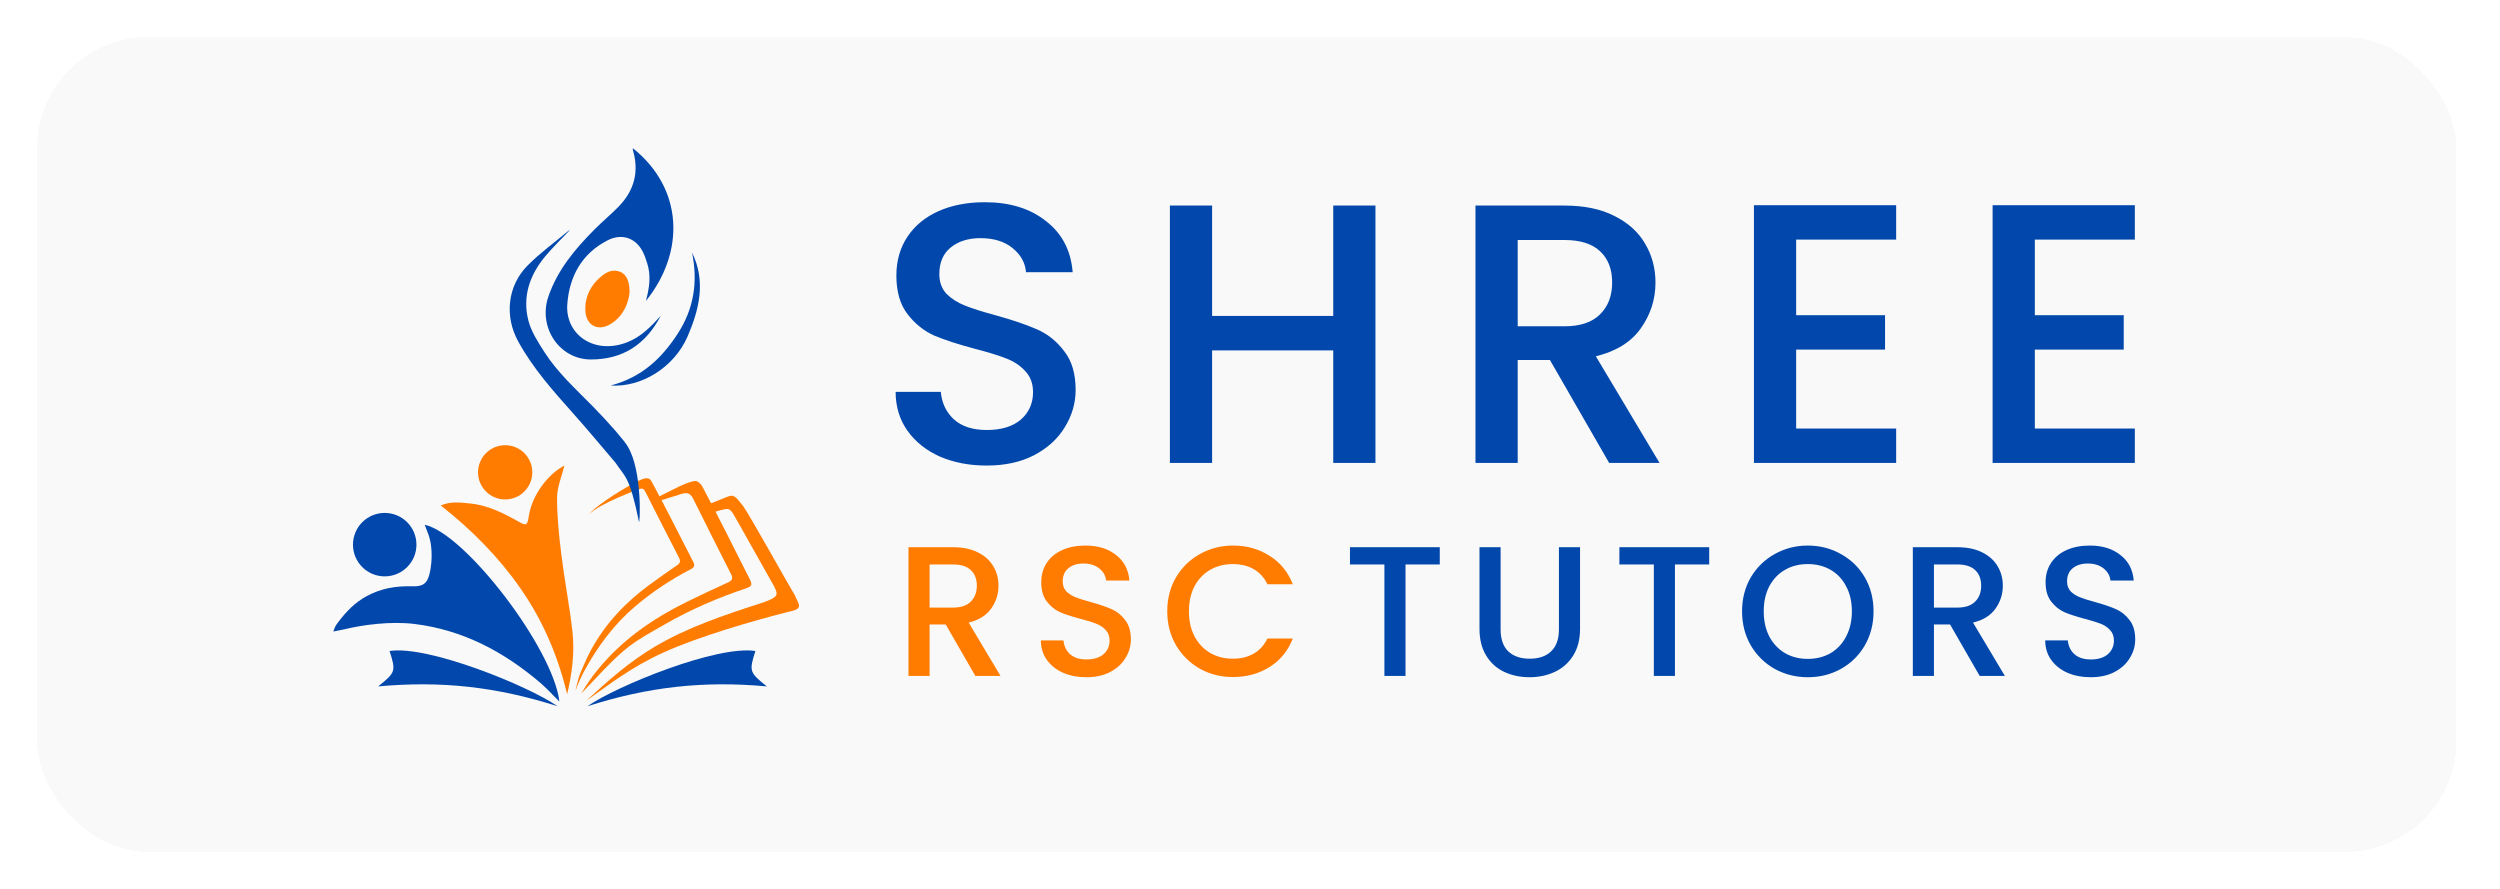 <svg width="270" height="96" viewBox="0 0 270 96" fill="none" xmlns="http://www.w3.org/2000/svg">
<g filter="url(#filter0_d_3088_430)">
<rect x="4" width="261.293" height="88" rx="12" fill="#F9F9F9" shape-rendering="crispEdges"/>
<path d="M36.547 63.162C37.435 61.999 38.328 61.084 39.571 60.399C41.13 59.539 42.804 59.261 44.56 59.321C45.734 59.361 46.099 58.95 46.337 58.163C46.615 57.241 46.836 55.192 46.239 53.644C46.118 53.332 46 53.019 45.869 52.675C50.236 53.614 59.739 66.026 60.416 71.761C59.736 71.113 59.113 70.398 58.401 69.787C54.446 66.4 49.996 64.03 44.76 63.387C42.206 63.073 39.18 63.478 37.179 63.968C36.393 64.124 36.949 64.014 36 64.205C36.194 63.675 36.198 63.621 36.547 63.162Z" fill="#0248AC"/>
<path d="M60.956 46.283C60.671 47.454 60.166 48.6 60.162 49.748C60.156 51.821 60.379 53.904 60.634 55.966C60.976 58.733 61.519 61.475 61.828 64.244C62.078 66.494 61.78 68.742 61.251 70.982C60.272 66.884 58.662 63.084 56.263 59.622C53.882 56.184 50.978 53.251 47.599 50.588C48.715 50.119 49.728 50.276 50.721 50.367C52.601 50.541 54.252 51.355 55.871 52.262C56.893 52.836 56.942 52.796 57.124 51.664C57.466 49.534 59.114 47.225 60.956 46.283Z" fill="#FF7C01"/>
<path d="M71.36 30.106C69.766 33.16 67.303 34.838 63.786 34.823C60.411 34.809 58.088 31.351 59.225 28.029C60.212 25.144 62.111 22.885 64.215 20.773C65.054 19.93 65.972 19.167 66.804 18.318C68.491 16.596 69.044 14.562 68.356 12.223C68.337 12.158 68.346 12.085 68.341 12C73.842 16.387 73.993 23.253 69.756 28.503C70.143 27.091 70.316 25.788 69.912 24.48C69.777 24.041 69.631 23.598 69.423 23.191C68.641 21.666 67.13 21.177 65.608 21.961C62.814 23.399 61.491 25.875 61.269 28.843C61.025 32.1 64.13 34.353 67.722 32.971C69.214 32.397 70.304 31.275 71.36 30.106Z" fill="#0248AC"/>
<path d="M62.775 70.903C63.386 69.876 63.839 69.201 64.591 68.281C67.188 65.108 70.484 62.823 74.133 61.021C75.61 60.291 77.104 59.593 78.605 58.911C79.094 58.69 79.187 58.467 78.934 57.971C77.555 55.273 76.206 52.56 74.854 49.848C74.754 49.649 74.648 49.51 74.512 49.4C74.403 49.313 74.246 49.255 74.03 49.266C73.984 49.268 73.907 49.266 73.706 49.316C73.615 49.338 70.843 50.203 70.843 50.203C70.767 50.124 70.739 50.077 70.615 49.917C70.615 49.917 73.072 48.661 73.29 48.567C73.896 48.302 74.481 48.006 75.114 47.944C75.312 47.925 75.686 48.239 75.82 48.489C76.716 50.152 77.578 51.835 78.436 53.52C79.294 55.205 80.123 56.905 80.991 58.584C81.254 59.093 81.208 59.328 80.616 59.525C77.547 60.545 74.593 61.831 71.782 63.439C68.452 65.344 67.704 65.624 63.902 69.719" fill="#FF7C01"/>
<path d="M68.52 48.152C69.138 47.801 69.6 47.649 69.814 47.649C70 47.649 70.216 47.711 70.332 47.925C71.105 49.351 71.854 50.797 72.601 52.244C73.348 53.692 74.075 55.155 74.829 56.598C75.057 57.034 75.043 57.247 74.632 57.46C72.506 58.56 70.482 59.89 68.587 61.498C66.341 63.403 64.525 65.819 63.021 68.611C62.926 68.787 62.336 69.977 62.172 70.594C62.131 70.565 62.447 69.319 62.566 68.991C62.68 68.663 63.324 67.127 63.793 66.261C65.414 63.271 67.606 61.029 70.089 59.196C71.094 58.454 72.114 57.738 73.14 57.038C73.474 56.81 73.524 56.606 73.303 56.18C72.103 53.862 70.924 51.528 69.743 49.196C69.591 48.896 69.468 48.697 69.117 48.8C68.948 48.849 64.849 50.316 63.579 51.572C64.621 50.331 68.174 48.305 68.52 48.152Z" fill="#FF7C01"/>
<path d="M66.467 45.969C64.956 44.198 63.47 42.405 61.919 40.669C59.732 38.222 57.557 35.773 55.964 32.873C54.469 30.152 54.794 26.871 56.993 24.66C58.338 23.308 59.901 22.174 61.37 20.947C61.452 20.879 61.564 20.848 61.532 20.864C60.703 21.74 59.741 22.661 58.892 23.676C57.215 25.682 56.406 28.017 57.057 30.587C57.368 31.818 58.12 32.971 58.822 34.062C60.223 36.239 62.133 37.967 63.947 39.809C65.832 41.724 67.52 43.696 67.79 44.211C69.416 46.864 69.113 52.846 69.007 52.333C67.988 47.387 67.5 47.52 66.467 45.969Z" fill="#0248AC"/>
<path d="M81.584 66.308C80.892 68.494 80.925 68.613 82.816 70.132C76.044 69.508 70.016 70.166 63.433 72.278C66.639 70.052 77.44 65.665 81.584 66.308Z" fill="#0248AC"/>
<path d="M77.871 51.089C77.476 51.175 76.342 51.624 76.1 51.577C75.924 51.542 75.643 50.807 75.72 50.778C75.817 50.741 78.355 49.731 78.555 49.651C79.221 49.385 79.401 49.549 80.254 50.648C80.895 51.505 85.328 59.47 85.86 60.322C86.248 61.282 86.855 61.749 85.175 62.072C81.35 63.033 75.484 64.74 71.699 66.448C68.119 68.063 65.643 70.057 64.049 71.156C63.783 71.338 63.697 71.423 63.36 71.637C65.702 69.495 67.911 67.5 70.755 65.819C74.255 63.75 78.226 62.42 82.173 61.147C82.468 61.052 82.759 60.943 83.045 60.825C84.129 60.379 83.958 60.056 83.596 59.309C83.495 59.173 79.299 51.632 79.145 51.428C78.752 50.901 78.659 50.894 77.871 51.089Z" fill="#FF7C01"/>
<path d="M67.992 27.614C67.84 28.862 67.285 30.177 65.939 30.997C64.55 31.843 63.265 31.124 63.215 29.505C63.168 27.995 63.809 26.784 64.949 25.833C65.551 25.331 66.238 25.035 67.028 25.378C67.662 25.654 68.008 26.398 67.992 27.614Z" fill="#FF7C01"/>
<path d="M65.945 37.633C69.308 36.764 71.472 34.682 73.187 32.047C74.948 29.342 75.396 26.401 74.734 23.266C76.268 26.364 75.515 29.43 74.264 32.325C72.808 35.698 69.232 37.868 65.945 37.633Z" fill="#0248AC"/>
<path d="M57.488 47.011C57.488 48.629 56.176 49.941 54.558 49.941C52.94 49.941 51.628 48.629 51.628 47.011C51.628 45.393 52.94 44.081 54.558 44.081C56.176 44.081 57.488 45.393 57.488 47.011Z" fill="#FF7C01"/>
<path d="M44.976 54.822C44.976 56.715 43.441 58.249 41.548 58.249C39.655 58.249 38.121 56.715 38.121 54.822C38.121 52.929 39.655 51.395 41.548 51.395C43.441 51.395 44.976 52.929 44.976 54.822Z" fill="#0248AC"/>
<path d="M42.075 66.308C42.767 68.494 42.734 68.613 40.843 70.132C47.614 69.508 53.643 70.166 60.226 72.278C57.02 70.052 46.219 65.665 42.075 66.308Z" fill="#0248AC"/>
<path d="M106.568 46.28C104.701 46.28 103.021 45.96 101.528 45.32C100.035 44.653 98.861 43.72 98.008 42.52C97.155 41.32 96.728 39.92 96.728 38.32H101.608C101.715 39.52 102.181 40.507 103.008 41.28C103.861 42.053 105.048 42.44 106.568 42.44C108.141 42.44 109.368 42.067 110.248 41.32C111.128 40.547 111.568 39.56 111.568 38.36C111.568 37.427 111.288 36.667 110.728 36.08C110.195 35.493 109.515 35.04 108.688 34.72C107.888 34.4 106.768 34.053 105.328 33.68C103.515 33.2 102.035 32.72 100.888 32.24C99.768 31.733 98.808 30.96 98.008 29.92C97.208 28.88 96.808 27.493 96.808 25.76C96.808 24.16 97.208 22.76 98.008 21.56C98.808 20.36 99.928 19.44 101.368 18.8C102.808 18.16 104.475 17.84 106.368 17.84C109.061 17.84 111.261 18.52 112.968 19.88C114.701 21.213 115.661 23.053 115.848 25.4H110.808C110.728 24.387 110.248 23.52 109.368 22.8C108.488 22.08 107.328 21.72 105.888 21.72C104.581 21.72 103.515 22.053 102.688 22.72C101.861 23.387 101.448 24.347 101.448 25.6C101.448 26.453 101.701 27.16 102.208 27.72C102.741 28.253 103.408 28.68 104.208 29C105.008 29.32 106.101 29.667 107.488 30.04C109.328 30.547 110.821 31.053 111.968 31.56C113.141 32.067 114.128 32.853 114.928 33.92C115.755 34.96 116.168 36.36 116.168 38.12C116.168 39.533 115.781 40.867 115.008 42.12C114.261 43.373 113.155 44.387 111.688 45.16C110.248 45.907 108.541 46.28 106.568 46.28ZM148.549 18.2V46H143.989V33.84H130.909V46H126.349V18.2H130.909V30.12H143.989V18.2H148.549ZM173.792 46L167.392 34.88H163.912V46H159.352V18.2H168.952C171.085 18.2 172.885 18.573 174.352 19.32C175.845 20.067 176.952 21.067 177.672 22.32C178.418 23.573 178.792 24.973 178.792 26.52C178.792 28.333 178.258 29.987 177.192 31.48C176.152 32.947 174.538 33.947 172.352 34.48L179.232 46H173.792ZM163.912 31.24H168.952C170.658 31.24 171.938 30.813 172.792 29.96C173.672 29.107 174.112 27.96 174.112 26.52C174.112 25.08 173.685 23.96 172.832 23.16C171.978 22.333 170.685 21.92 168.952 21.92H163.912V31.24ZM193.985 21.88V30.04H203.585V33.76H193.985V42.28H204.785V46H189.425V18.16H204.785V21.88H193.985ZM219.762 21.88V30.04H229.362V33.76H219.762V42.28H230.562V46H215.202V18.16H230.562V21.88H219.762Z" fill="#0248AC"/>
<path d="M105.337 69L102.137 63.44H100.397V69H98.117V55.1H102.917C103.984 55.1 104.884 55.287 105.617 55.66C106.364 56.033 106.917 56.533 107.277 57.16C107.651 57.787 107.837 58.487 107.837 59.26C107.837 60.167 107.571 60.993 107.037 61.74C106.517 62.473 105.711 62.973 104.617 63.24L108.057 69H105.337ZM100.397 61.62H102.917C103.771 61.62 104.411 61.407 104.837 60.98C105.277 60.553 105.497 59.98 105.497 59.26C105.497 58.54 105.284 57.98 104.857 57.58C104.431 57.167 103.784 56.96 102.917 56.96H100.397V61.62ZM117.334 69.14C116.401 69.14 115.561 68.98 114.814 68.66C114.067 68.327 113.481 67.86 113.054 67.26C112.627 66.66 112.414 65.96 112.414 65.16H114.854C114.907 65.76 115.141 66.253 115.554 66.64C115.981 67.027 116.574 67.22 117.334 67.22C118.121 67.22 118.734 67.033 119.174 66.66C119.614 66.273 119.834 65.78 119.834 65.18C119.834 64.713 119.694 64.333 119.414 64.04C119.147 63.747 118.807 63.52 118.394 63.36C117.994 63.2 117.434 63.027 116.714 62.84C115.807 62.6 115.067 62.36 114.494 62.12C113.934 61.867 113.454 61.48 113.054 60.96C112.654 60.44 112.454 59.747 112.454 58.88C112.454 58.08 112.654 57.38 113.054 56.78C113.454 56.18 114.014 55.72 114.734 55.4C115.454 55.08 116.287 54.92 117.234 54.92C118.581 54.92 119.681 55.26 120.534 55.94C121.401 56.607 121.881 57.527 121.974 58.7H119.454C119.414 58.193 119.174 57.76 118.734 57.4C118.294 57.04 117.714 56.86 116.994 56.86C116.341 56.86 115.807 57.027 115.394 57.36C114.981 57.693 114.774 58.173 114.774 58.8C114.774 59.227 114.901 59.58 115.154 59.86C115.421 60.127 115.754 60.34 116.154 60.5C116.554 60.66 117.101 60.833 117.794 61.02C118.714 61.273 119.461 61.527 120.034 61.78C120.621 62.033 121.114 62.427 121.514 62.96C121.927 63.48 122.134 64.18 122.134 65.06C122.134 65.767 121.941 66.433 121.554 67.06C121.181 67.687 120.627 68.193 119.894 68.58C119.174 68.953 118.321 69.14 117.334 69.14ZM126.064 62.02C126.064 60.66 126.378 59.44 127.004 58.36C127.644 57.28 128.504 56.44 129.584 55.84C130.678 55.227 131.871 54.92 133.164 54.92C134.644 54.92 135.958 55.287 137.104 56.02C138.264 56.74 139.104 57.767 139.624 59.1H136.884C136.524 58.367 136.024 57.82 135.384 57.46C134.744 57.1 134.004 56.92 133.164 56.92C132.244 56.92 131.424 57.127 130.704 57.54C129.984 57.953 129.418 58.547 129.004 59.32C128.604 60.093 128.404 60.993 128.404 62.02C128.404 63.047 128.604 63.947 129.004 64.72C129.418 65.493 129.984 66.093 130.704 66.52C131.424 66.933 132.244 67.14 133.164 67.14C134.004 67.14 134.744 66.96 135.384 66.6C136.024 66.24 136.524 65.693 136.884 64.96H139.624C139.104 66.293 138.264 67.32 137.104 68.04C135.958 68.76 134.644 69.12 133.164 69.12C131.858 69.12 130.664 68.82 129.584 68.22C128.504 67.607 127.644 66.76 127.004 65.68C126.378 64.6 126.064 63.38 126.064 62.02Z" fill="#FF7C01"/>
<path d="M155.496 55.1V56.96H151.796V69H149.516V56.96H145.796V55.1H155.496ZM162.065 55.1V63.96C162.065 65.013 162.338 65.807 162.885 66.34C163.445 66.873 164.218 67.14 165.205 67.14C166.205 67.14 166.978 66.873 167.525 66.34C168.085 65.807 168.365 65.013 168.365 63.96V55.1H170.645V63.92C170.645 65.053 170.398 66.013 169.905 66.8C169.412 67.587 168.752 68.173 167.925 68.56C167.098 68.947 166.185 69.14 165.185 69.14C164.185 69.14 163.272 68.947 162.445 68.56C161.632 68.173 160.985 67.587 160.505 66.8C160.025 66.013 159.785 65.053 159.785 63.92V55.1H162.065ZM184.594 55.1V56.96H180.894V69H178.614V56.96H174.894V55.1H184.594ZM195.243 69.14C193.949 69.14 192.756 68.84 191.663 68.24C190.583 67.627 189.723 66.78 189.083 65.7C188.456 64.607 188.143 63.38 188.143 62.02C188.143 60.66 188.456 59.44 189.083 58.36C189.723 57.28 190.583 56.44 191.663 55.84C192.756 55.227 193.949 54.92 195.243 54.92C196.549 54.92 197.743 55.227 198.823 55.84C199.916 56.44 200.776 57.28 201.403 58.36C202.029 59.44 202.343 60.66 202.343 62.02C202.343 63.38 202.029 64.607 201.403 65.7C200.776 66.78 199.916 67.627 198.823 68.24C197.743 68.84 196.549 69.14 195.243 69.14ZM195.243 67.16C196.163 67.16 196.983 66.953 197.703 66.54C198.423 66.113 198.983 65.513 199.383 64.74C199.796 63.953 200.003 63.047 200.003 62.02C200.003 60.993 199.796 60.093 199.383 59.32C198.983 58.547 198.423 57.953 197.703 57.54C196.983 57.127 196.163 56.92 195.243 56.92C194.323 56.92 193.503 57.127 192.783 57.54C192.063 57.953 191.496 58.547 191.083 59.32C190.683 60.093 190.483 60.993 190.483 62.02C190.483 63.047 190.683 63.953 191.083 64.74C191.496 65.513 192.063 66.113 192.783 66.54C193.503 66.953 194.323 67.16 195.243 67.16ZM213.806 69L210.606 63.44H208.866V69H206.586V55.1H211.386C212.453 55.1 213.353 55.287 214.086 55.66C214.833 56.033 215.386 56.533 215.746 57.16C216.12 57.787 216.306 58.487 216.306 59.26C216.306 60.167 216.04 60.993 215.506 61.74C214.986 62.473 214.18 62.973 213.086 63.24L216.526 69H213.806ZM208.866 61.62H211.386C212.24 61.62 212.88 61.407 213.306 60.98C213.746 60.553 213.966 59.98 213.966 59.26C213.966 58.54 213.753 57.98 213.326 57.58C212.9 57.167 212.253 56.96 211.386 56.96H208.866V61.62ZM225.803 69.14C224.87 69.14 224.03 68.98 223.283 68.66C222.536 68.327 221.95 67.86 221.523 67.26C221.096 66.66 220.883 65.96 220.883 65.16H223.323C223.376 65.76 223.61 66.253 224.023 66.64C224.45 67.027 225.043 67.22 225.803 67.22C226.59 67.22 227.203 67.033 227.643 66.66C228.083 66.273 228.303 65.78 228.303 65.18C228.303 64.713 228.163 64.333 227.883 64.04C227.616 63.747 227.276 63.52 226.863 63.36C226.463 63.2 225.903 63.027 225.183 62.84C224.276 62.6 223.536 62.36 222.963 62.12C222.403 61.867 221.923 61.48 221.523 60.96C221.123 60.44 220.923 59.747 220.923 58.88C220.923 58.08 221.123 57.38 221.523 56.78C221.923 56.18 222.483 55.72 223.203 55.4C223.923 55.08 224.756 54.92 225.703 54.92C227.05 54.92 228.15 55.26 229.003 55.94C229.87 56.607 230.35 57.527 230.443 58.7H227.923C227.883 58.193 227.643 57.76 227.203 57.4C226.763 57.04 226.183 56.86 225.463 56.86C224.81 56.86 224.276 57.027 223.863 57.36C223.45 57.693 223.243 58.173 223.243 58.8C223.243 59.227 223.37 59.58 223.623 59.86C223.89 60.127 224.223 60.34 224.623 60.5C225.023 60.66 225.57 60.833 226.263 61.02C227.183 61.273 227.93 61.527 228.503 61.78C229.09 62.033 229.583 62.427 229.983 62.96C230.396 63.48 230.603 64.18 230.603 65.06C230.603 65.767 230.41 66.433 230.023 67.06C229.65 67.687 229.096 68.193 228.363 68.58C227.643 68.953 226.79 69.14 225.803 69.14Z" fill="#0248AC"/>
</g>
<defs>
<filter id="filter0_d_3088_430" x="0" y="0" width="269.293" height="96" filterUnits="userSpaceOnUse" color-interpolation-filters="sRGB">
<feFlood flood-opacity="0" result="BackgroundImageFix"/>
<feColorMatrix in="SourceAlpha" type="matrix" values="0 0 0 0 0 0 0 0 0 0 0 0 0 0 0 0 0 0 127 0" result="hardAlpha"/>
<feOffset dy="4"/>
<feGaussianBlur stdDeviation="2"/>
<feComposite in2="hardAlpha" operator="out"/>
<feColorMatrix type="matrix" values="0 0 0 0 0 0 0 0 0 0.245 0 0 0 0 0.595 0 0 0 0.24 0"/>
<feBlend mode="normal" in2="BackgroundImageFix" result="effect1_dropShadow_3088_430"/>
<feBlend mode="normal" in="SourceGraphic" in2="effect1_dropShadow_3088_430" result="shape"/>
</filter>
</defs>
</svg>
